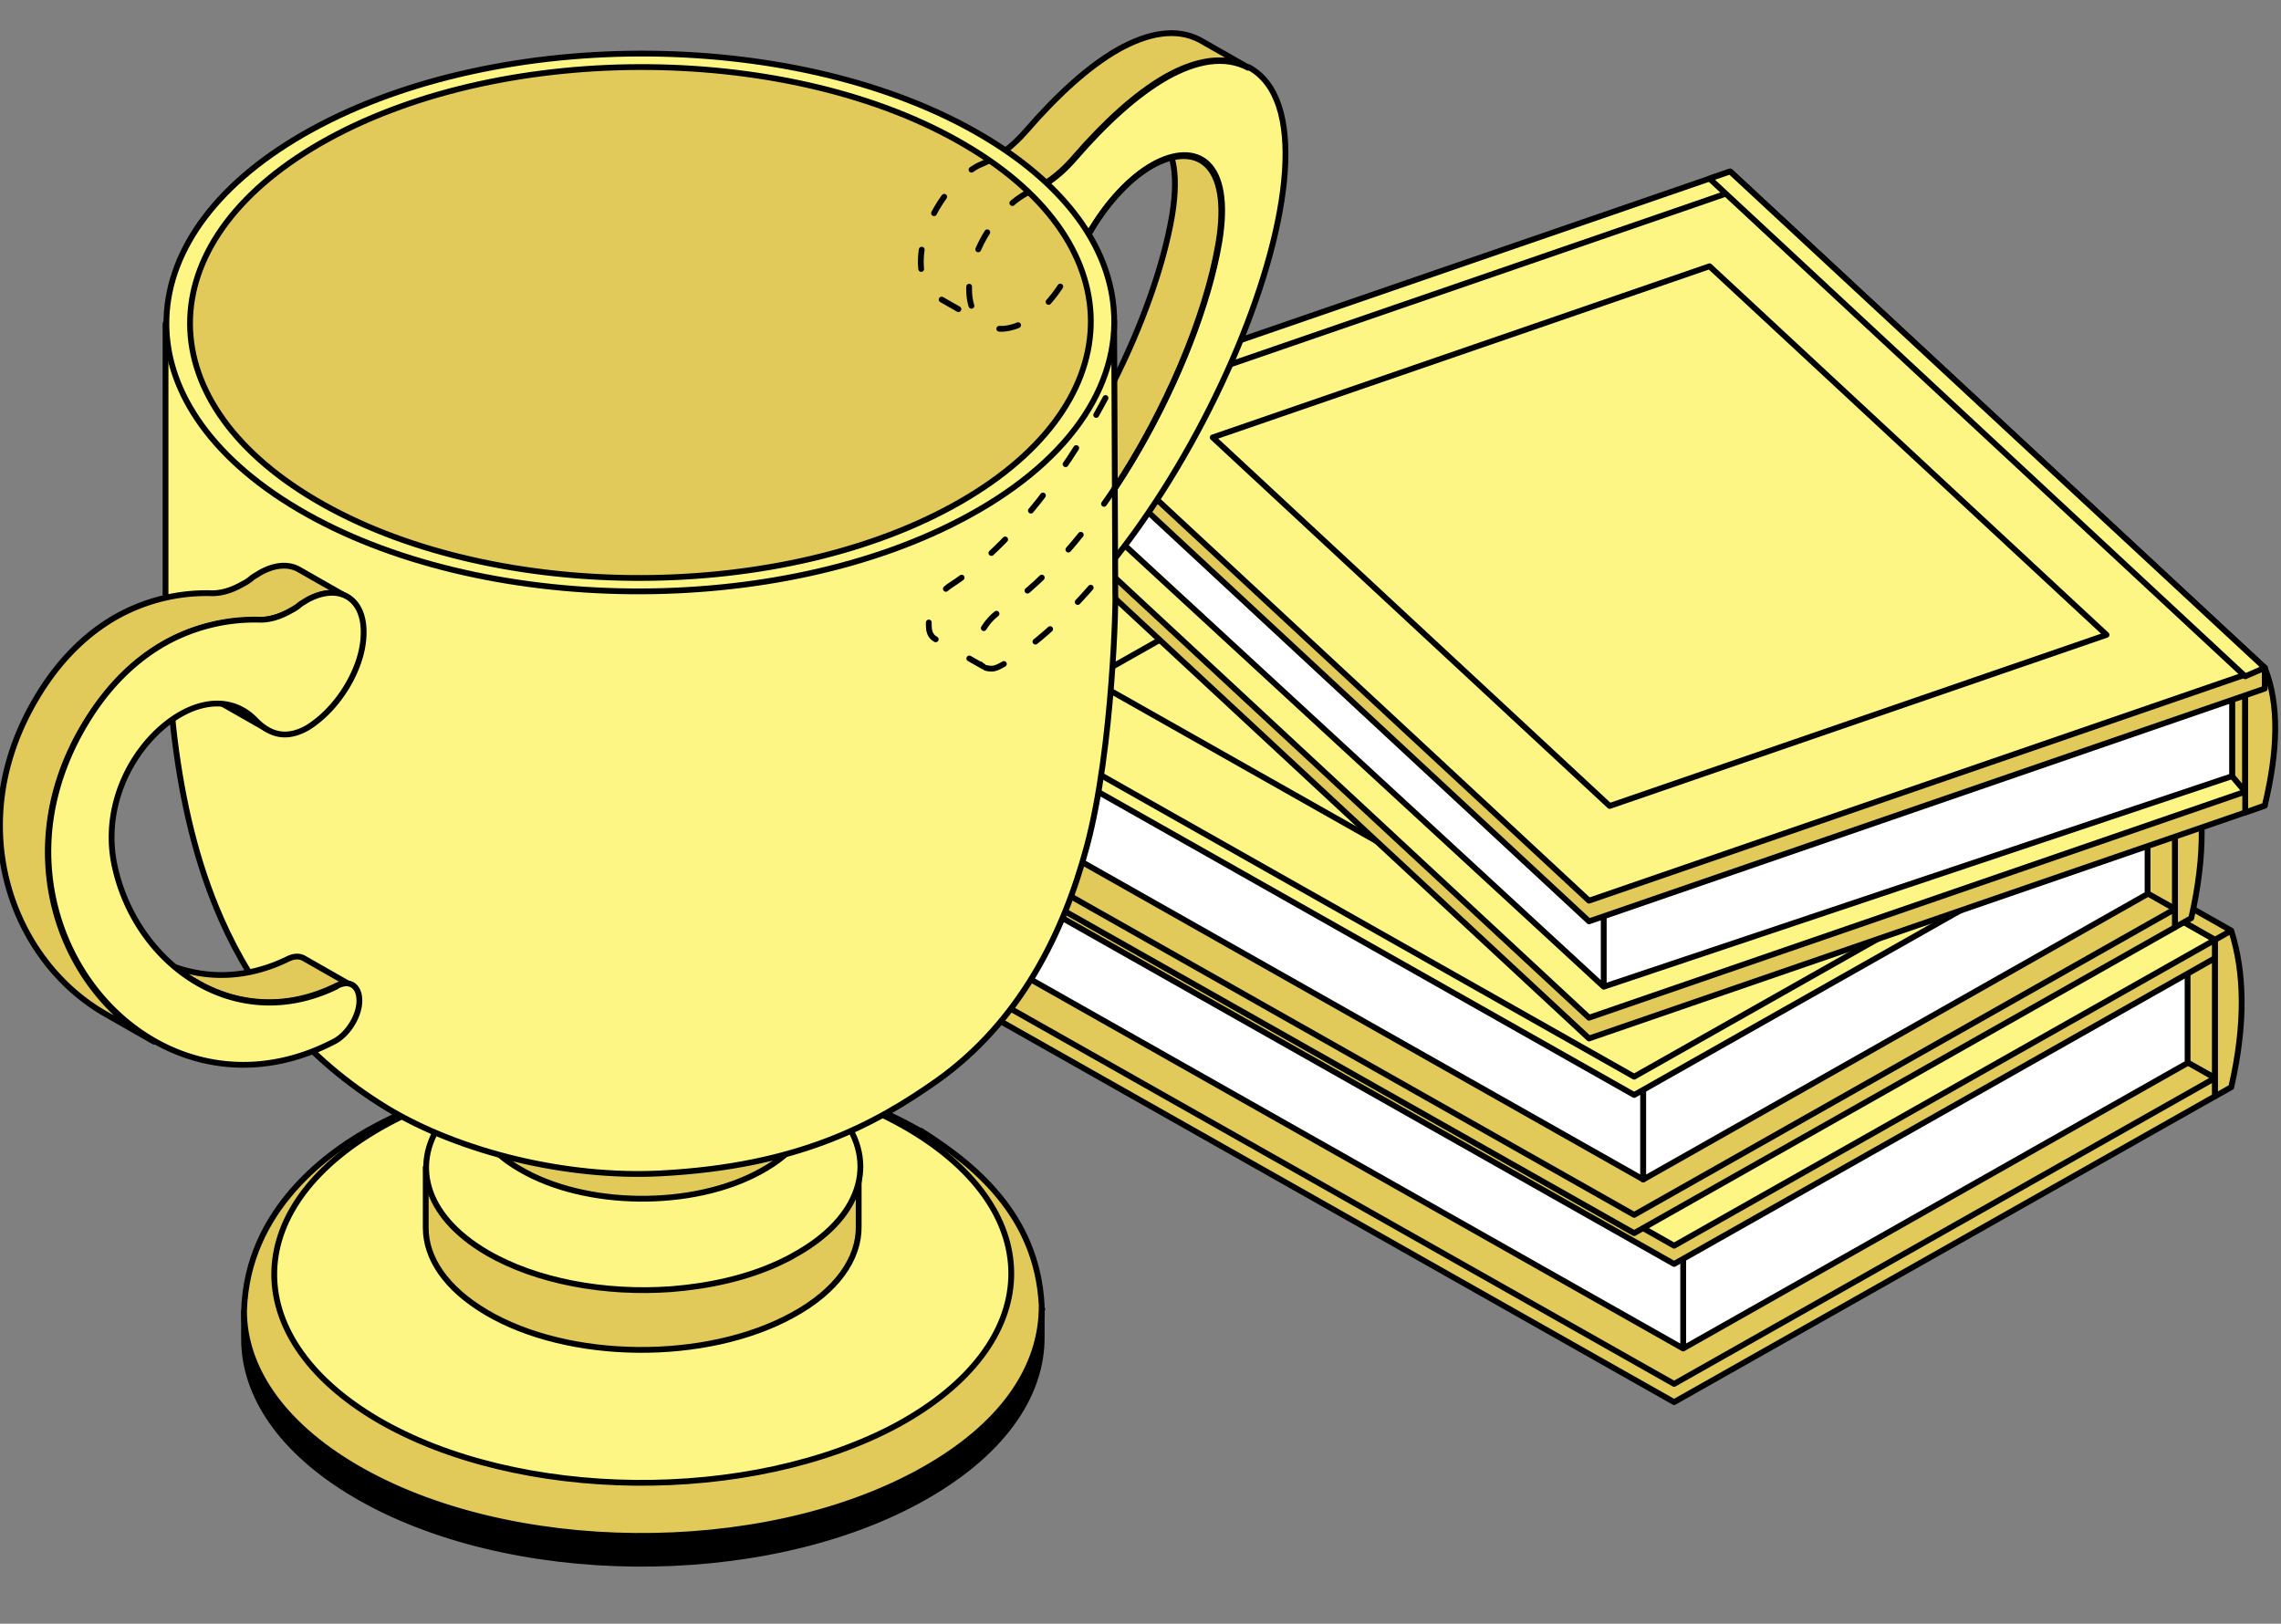 <svg xmlns="http://www.w3.org/2000/svg" width="118" height="84" fill="none" viewBox="0 0 118 84"><rect x="0" y="0" width="118" height="84" fill="#808080" stroke="none"/><g clip-path="url(#a)"><path fill="#E1C95A" stroke="#000" stroke-linecap="round" stroke-linejoin="round" stroke-miterlimit="10" stroke-width="0.3" d="M110.422 48.617h4.167v7.15h-4.167z"/><path fill="#E1C95A" stroke="#000" stroke-linecap="round" stroke-linejoin="round" stroke-miterlimit="10" stroke-width="0.3" d="M114.589 56.713 86.604 72.537 50.25 51.98v-.947l27.985-14.877 36.354 19.61z"/><path fill="#E1C95A" stroke="#000" stroke-linecap="round" stroke-linejoin="round" stroke-miterlimit="10" stroke-width="0.3" d="M114.589 55.77 86.604 71.595 50.25 51.037l27.985-15.824z"/><path stroke="#000" stroke-linecap="round" stroke-linejoin="round" stroke-miterlimit="10" stroke-width="0.3" d="m51.092 51.497 2.15-1.216"/><path fill="#fff" stroke="#000" stroke-linecap="round" stroke-linejoin="round" stroke-miterlimit="10" stroke-width="0.3" d="m53.323 50.67 33.751 19.093.001-6.94-33.752-19.092zm33.753 19.09 26.092-14.767v-7.141L87.076 62.62z"/><path fill="#E1C95A" stroke="#000" stroke-linecap="round" stroke-linejoin="round" stroke-miterlimit="10" stroke-width="0.3" d="M114.589 49.565 86.604 65.39 50.25 44.832v-.946l27.985-14.878 36.354 19.61z"/><path fill="#FDF684" stroke="#000" stroke-linecap="round" stroke-linejoin="round" stroke-miterlimit="10" stroke-width="0.3" d="M114.589 48.62 86.604 64.445 50.25 43.888l27.985-15.825z"/><path fill="#E1C95A" stroke="#000" stroke-linecap="round" stroke-linejoin="round" stroke-miterlimit="10" stroke-width="0.3" d="M106.372 48.617 78.235 32.705l-19.77 11.18 28.139 15.91zm9.054 7.627-.837.474V48.62l.837-.473c.69 2.163.75 4.817 0 8.097M78.235 28.058l36.354 20.558.837-.474-36.353-20.558z"/><path fill="#E1C95A" stroke="#000" stroke-linecap="round" stroke-linejoin="round" stroke-miterlimit="10" stroke-width="0.3" d="M108.353 39.875h4.167v7.151h-4.167z"/><path fill="#E1C95A" stroke="#000" stroke-linecap="round" stroke-linejoin="round" stroke-miterlimit="10" stroke-width="0.3" d="M112.52 47.972 84.537 63.796 48.183 43.24v-.948l27.984-14.878 36.353 19.61z"/><path fill="#E1C95A" stroke="#000" stroke-linecap="round" stroke-linejoin="round" stroke-miterlimit="10" stroke-width="0.3" d="M112.52 47.025 84.537 62.85 48.183 42.293l27.984-15.824z"/><path stroke="#000" stroke-linecap="round" stroke-linejoin="round" stroke-miterlimit="10" stroke-width="0.3" d="m49.013 42.75 2.131-1.205"/><path fill="#fff" stroke="#000" stroke-linecap="round" stroke-linejoin="round" stroke-miterlimit="10" stroke-width="0.3" d="m51.255 41.926 33.753 19.093v-6.94L51.255 34.986z"/><path fill="#fff" stroke="#000" stroke-linecap="round" stroke-linejoin="round" stroke-miterlimit="10" stroke-width="0.3" d="m85.007 61.02 26.09-14.77v-7.14l-26.09 14.768z"/><path fill="#FDF684" stroke="#000" stroke-linecap="round" stroke-linejoin="round" stroke-miterlimit="10" stroke-width="0.3" d="M112.52 40.82 84.537 56.647 48.183 36.088v-.946l27.984-14.878 36.353 19.61z"/><path fill="#FDF684" stroke="#000" stroke-linecap="round" stroke-linejoin="round" stroke-miterlimit="10" stroke-width="0.3" d="M112.52 39.876 84.537 55.701 48.183 35.144l27.984-15.826z"/><path stroke="#000" stroke-linecap="round" stroke-linejoin="round" stroke-miterlimit="10" stroke-width="0.3" d="m49.093 35.619 8.35-4.722"/><path fill="#FDF684" stroke="#000" stroke-linecap="round" stroke-linejoin="round" stroke-miterlimit="10" stroke-width="0.3" d="M104.304 39.872 76.167 23.961l-19.77 11.18 28.138 15.91z"/><path fill="#E1C95A" stroke="#000" stroke-linecap="round" stroke-linejoin="round" stroke-miterlimit="10" stroke-width="0.3" d="m113.357 47.498-.838.474v-8.098l.838-.474c.691 2.164.751 4.816 0 8.098"/><path fill="#E1C95A" stroke="#000" stroke-linecap="round" stroke-linejoin="round" stroke-miterlimit="10" stroke-width="0.3" d="m76.166 19.316 36.354 20.558.837-.474-36.353-20.558z"/><path fill="#E1C95A" stroke="#000" stroke-linecap="round" stroke-linejoin="round" stroke-miterlimit="10" stroke-width="0.3" d="m82.203 53.724 34.956-12.04v-1.075l-27.66-24.605L54.543 26.97v1.075z"/><path fill="#FDF684" stroke="#000" stroke-linecap="round" stroke-linejoin="round" stroke-miterlimit="10" stroke-width="0.3" d="m82.203 52.65 34.956-12.04-27.66-25.678-34.956 12.04z"/><path stroke="#000" stroke-linecap="round" stroke-linejoin="round" stroke-miterlimit="10" stroke-width="0.3" d="m57.006 27.207-1.559.537"/><path fill="#E1C95A" stroke="#000" stroke-linecap="round" stroke-linejoin="round" stroke-miterlimit="10" stroke-width="0.3" d="M115.469 35.61h.679v5.348l-.679-.805z"/><path fill="#fff" stroke="#000" stroke-linecap="round" stroke-linejoin="round" stroke-miterlimit="10" stroke-width="0.3" d="m82.964 51.047 32.506-10.892v-6.977L82.964 43.693zM57.146 27.255l25.817 23.791v-7.354L57.168 20.023z"/><path fill="#E1C95A" stroke="#000" stroke-linecap="round" stroke-linejoin="round" stroke-miterlimit="10" stroke-width="0.3" d="m116.149 42.032 1.012-.36c.671-2.788.768-5.221 0-7.121l-1.012.438z"/><path fill="#E1C95A" stroke="#000" stroke-linecap="round" stroke-linejoin="round" stroke-miterlimit="10" stroke-width="0.3" d="m82.203 47.665 34.956-12.04V34.55L89.499 9.945 54.543 20.913v1.073z"/><path fill="#FDF684" stroke="#000" stroke-linecap="round" stroke-linejoin="round" stroke-miterlimit="10" stroke-width="0.3" d="m54.542 20.916 27.66 25.679 33.879-11.668 1.082-.377-27.66-25.679-1.065.369z"/><path stroke="#000" stroke-linecap="round" stroke-linejoin="round" stroke-miterlimit="10" stroke-width="0.3" d="m89.164 10.06-.7.243L55.42 21.685"/><path fill="#FDF684" stroke="#000" stroke-linecap="round" stroke-linejoin="round" stroke-miterlimit="10" stroke-width="0.3" d="M108.975 32.843 88.437 13.775 62.734 22.63l20.537 19.066zM88.439 9.24l27.642 25.687.07.06 1.013-.437-27.66-25.679z"/><path fill="#E1C95A" stroke="#000" stroke-linecap="round" stroke-linejoin="round" stroke-miterlimit="10" stroke-width="0.3" d="M57.597 19.787c1.494-2.969 2.59-6.04 3.032-8.611.406-2.415-.031-3.791-.906-4.31l2.468 1.406c.874.489 1.343 1.895.906 4.31-1.094 6.358-6.185 15.805-11.401 19.137-.688.459-1.219 1.406-1.156 2.14 0 .336.156.58.343.672l-2.468-1.406c-.218-.122-.343-.336-.343-.672-.062-.734.469-1.712 1.156-2.14 3.107-2.003 6.17-6.153 8.37-10.526"/><path fill="#E1C95A" d="M54.065 9.483c.528-.33 1.032-.781 1.51-1.332 1.561-1.803 3.186-3.301 4.748-4.188 1.53-.856 2.998-1.13 4.217-.489l-2.468-1.406c-1.218-.642-2.687-.367-4.217.489-1.562.886-3.186 2.385-4.748 4.188-.365.42-.745.783-1.14 1.078"/><path stroke="#000" stroke-linecap="round" stroke-linejoin="round" stroke-miterlimit="10" stroke-width="0.3" d="M54.065 9.483c.528-.33 1.032-.781 1.51-1.332 1.561-1.803 3.186-3.301 4.748-4.188 1.53-.856 2.998-1.13 4.217-.489l-2.468-1.406c-1.218-.642-2.687-.367-4.217.489-1.562.886-3.186 2.385-4.748 4.188-.365.42-.745.783-1.14 1.078"/><path fill="#FDF684" d="M56.27 12.204c.994-1.77 2.224-3.035 3.364-3.683 2.249-1.253 4.154-.214 3.436 4.035-1.093 6.359-6.185 15.805-11.401 19.137-.688.459-1.219 1.406-1.156 2.14.062.734.593.978 1.28.581C61.321 28.636 70.598 6.717 64.6 3.477l-.03.03c-1.22-.642-2.687-.367-4.218.49-1.562.886-3.186 2.384-4.748 4.188-.494.57-1.016 1.033-1.565 1.365"/><path stroke="#000" stroke-linecap="round" stroke-linejoin="round" stroke-miterlimit="10" stroke-width="0.3" d="M56.27 12.204c.994-1.77 2.224-3.035 3.364-3.683 2.249-1.253 4.154-.214 3.436 4.035-1.093 6.359-6.185 15.805-11.401 19.137-.688.459-1.219 1.406-1.156 2.14.062.734.593.978 1.28.581C61.321 28.636 70.598 6.717 64.6 3.477l-.03.03c-1.22-.642-2.687-.367-4.218.49-1.562.886-3.186 2.384-4.748 4.188-.494.57-1.016 1.033-1.565 1.365"/><path fill="#000" stroke="#000" stroke-linecap="round" stroke-linejoin="round" stroke-miterlimit="10" stroke-width="0.3" d="m53.92 67.732-41.295.123v1.406c0 2.904 1.905 5.808 5.748 8.07 7.902 4.647 20.96 4.77 29.174.276 4.248-2.324 6.372-5.38 6.341-8.468v-1.407z"/><path fill="#E1C95A" stroke="#000" stroke-linecap="round" stroke-linejoin="round" stroke-miterlimit="10" stroke-width="0.3" d="M47.64 58.528c-7.84-4.524-19.96-4.647-28.143-.306-2.5 1.315-6.716 4.342-6.872 9.6 0 2.904 1.905 5.808 5.747 8.07 7.903 4.647 20.96 4.77 29.175.275 4.248-2.323 6.372-5.38 6.341-8.651-.25-4.677-3.499-7.276-6.247-9.018z"/><path fill="#FDF684" stroke="#000" stroke-linecap="round" stroke-linejoin="round" stroke-miterlimit="10" stroke-width="0.3" d="M47.016 58.411c-7.278-4.28-19.335-4.402-26.957-.275s-7.84 10.975-.562 15.285c7.278 4.28 19.335 4.402 26.957.275 7.59-4.157 7.84-10.974.562-15.285"/><path fill="#E1C95A" stroke="#000" stroke-linecap="round" stroke-linejoin="round" stroke-miterlimit="10" stroke-width="0.3" d="m44.452 60.34-22.428.06v3.118c0 1.59 1.062 3.15 3.124 4.372 4.28 2.537 11.37 2.599 15.837.153 2.311-1.254 3.467-2.935 3.436-4.616v-3.118z"/><path fill="#FDF684" stroke="#000" stroke-linecap="round" stroke-linejoin="round" stroke-miterlimit="10" stroke-width="0.3" d="m43.454 57.737-2.218-2.782H25.212l-2.187 2.843c-1.811 2.293-1.124 5.075 2.156 7 2.561 1.499 6.122 2.14 9.527 1.896 1.968-.153 3.904-.58 5.56-1.345.25-.122.53-.245.78-.397 3.53-1.926 4.374-4.83 2.468-7.215z"/><path fill="#E1C95A" stroke="#000" stroke-linecap="round" stroke-linejoin="round" stroke-miterlimit="10" stroke-width="0.3" d="m42.02 53.791-17.587.061v3.21c0 1.223.813 2.476 2.468 3.424 3.374 1.987 8.934 2.048 12.432.122 1.812-.978 2.718-2.292 2.718-3.607v-3.21z"/><path fill="#FDF684" stroke="#000" stroke-linecap="round" stroke-linejoin="round" stroke-miterlimit="10" stroke-width="0.3" d="m57.635 16.592-49.072.153v14.184c0-.091.156 4.8.468 7.276.406 3.271 1.125 6.42 2.405 9.324 1.687 3.852 4.373 7.215 8.56 9.783 3.779 2.292 9.308 3.638 14.15 3.393 7.152-.367 11.12-2.537 14.337-4.8 4.248-3.026 6.528-7.581 7.746-12.136 1.375-5.136 1.5-13.054 1.468-12.931l-.062-14.216z"/><path fill="#FDF684" stroke="#000" stroke-linecap="round" stroke-linejoin="round" stroke-miterlimit="10" stroke-width="0.3" d="M50.825 7.023c-9.372-5.533-24.896-5.686-34.673-.336S6.063 20.81 15.434 26.343c9.37 5.534 24.895 5.686 34.672.337 5.497-2.996 7.996-7.093 7.466-11.097-.407-3.119-2.656-6.145-6.748-8.56"/><path fill="#E1C95A" stroke="#000" stroke-linecap="round" stroke-linejoin="round" stroke-miterlimit="10" stroke-width="0.3" d="M49.951 7.514c-8.902-5.258-23.677-5.411-32.954-.336s-9.59 13.42-.687 18.678c8.902 5.258 23.677 5.411 32.954.336s9.59-13.45.687-18.678"/><path stroke="#000" stroke-dasharray="1 2" stroke-linecap="round" stroke-linejoin="round" stroke-miterlimit="10" stroke-width="0.3" d="m53.2 9.955-.126.058c-1.687.948-3.03 3.271-2.936 5.136.093 1.651 1.343 2.324 2.842 1.529 1.231-.706 2.058-2.004 2.703-3.325m1.994 11.889c-1.81 2.733-3.896 5.075-6.002 6.42-.688.459-1.219 1.406-1.156 2.14 0 .336.156.58.343.673l-2.467-1.407c-.219-.122-.344-.336-.344-.672-.062-.734.469-1.712 1.156-2.14 3.107-2.003 6.22-6.133 8.42-10.506m-6.638 14.8c.336.081.481.067.924-.188 2.021-1.227 3.87-3.073 5.726-5.42"/><path stroke="#000" stroke-linecap="round" stroke-linejoin="round" stroke-miterlimit="10" stroke-width="0.3" d="M56.323 12.09c.977-1.683 2.166-2.89 3.27-3.517 2.248-1.254 4.154-.214 3.435 4.035-.653 3.799-2.733 8.7-5.415 12.74"/><path fill="#E1C95A" stroke="#000" stroke-linecap="round" stroke-linejoin="round" stroke-miterlimit="10" stroke-width="0.3" d="M15.717 49.575c-.22-.122-.5-.122-.813.031-2.561 1.253-5.06 1.009-7.122-.153l2.468 1.406c2.062 1.162 4.56 1.407 7.122.153.312-.153.593-.153.812-.03zm-3.155-12.839-2.468-1.406c.219.122.437.306.656.52.187.183.406.367.625.489l2.467 1.406a3 3 0 0 1-.624-.489c-.188-.214-.406-.367-.656-.52"/><path fill="#E1C95A" stroke="#000" stroke-linecap="round" stroke-linejoin="round" stroke-miterlimit="10" stroke-width="0.3" d="M4.347 37.534c1.218-2.017 2.655-3.393 4.185-4.249a9.25 9.25 0 0 1 4.78-1.192q.796 0 1.686-.459c.156-.091.313-.183.438-.275s.28-.183.406-.275c.812-.459 1.561-.52 2.092-.214l-2.467-1.406c-.531-.306-1.28-.275-2.093.214-.125.091-.281.153-.406.275a2.5 2.5 0 0 1-.437.275q-.89.505-1.687.459a9.55 9.55 0 0 0-4.78 1.192c-1.53.856-2.998 2.232-4.185 4.25C-1.994 42.638.567 49.7 5.502 52.482L7.97 53.89C3.066 51.108.473 44.015 4.347 37.534"/><path fill="#FDF684" stroke="#000" stroke-linecap="round" stroke-linejoin="round" stroke-miterlimit="10" stroke-width="0.3" d="M17.403 51.04c-5.217 2.538-10.34-1.1-11.464-6.205-.75-3.393 1.156-6.603 3.405-7.887 1.343-.764 2.81-.795 3.873.306.656.672 1.5 1.07 2.686.397 1.593-.978 2.843-3.057 2.905-4.769.094-1.956-1.28-2.751-2.936-1.834-.125.092-.281.153-.406.275a2.5 2.5 0 0 1-.437.275q-.89.505-1.687.459a9.55 9.55 0 0 0-4.78 1.192c-1.53.856-2.998 2.231-4.185 4.25-1.25 2.109-1.843 4.31-1.874 6.358-.125 7.734 7.31 13.97 14.837 9.996.656-.367 1.218-1.253 1.25-2.017.03-.795-.469-1.193-1.156-.826z"/><path stroke="#000" stroke-dasharray="1 2" stroke-linecap="round" stroke-linejoin="round" stroke-miterlimit="10" stroke-width="0.3" d="m51.145 8.322-.163.076c-.125.061-.281.122-.406.183-1.687.948-3.03 3.271-2.936 5.136.03.795.374 1.376.843 1.65l2.243 1.28"/></g><defs><clipPath id="a"><path fill="#fff" d="M0 0h118v84H0z"/></clipPath></defs></svg>